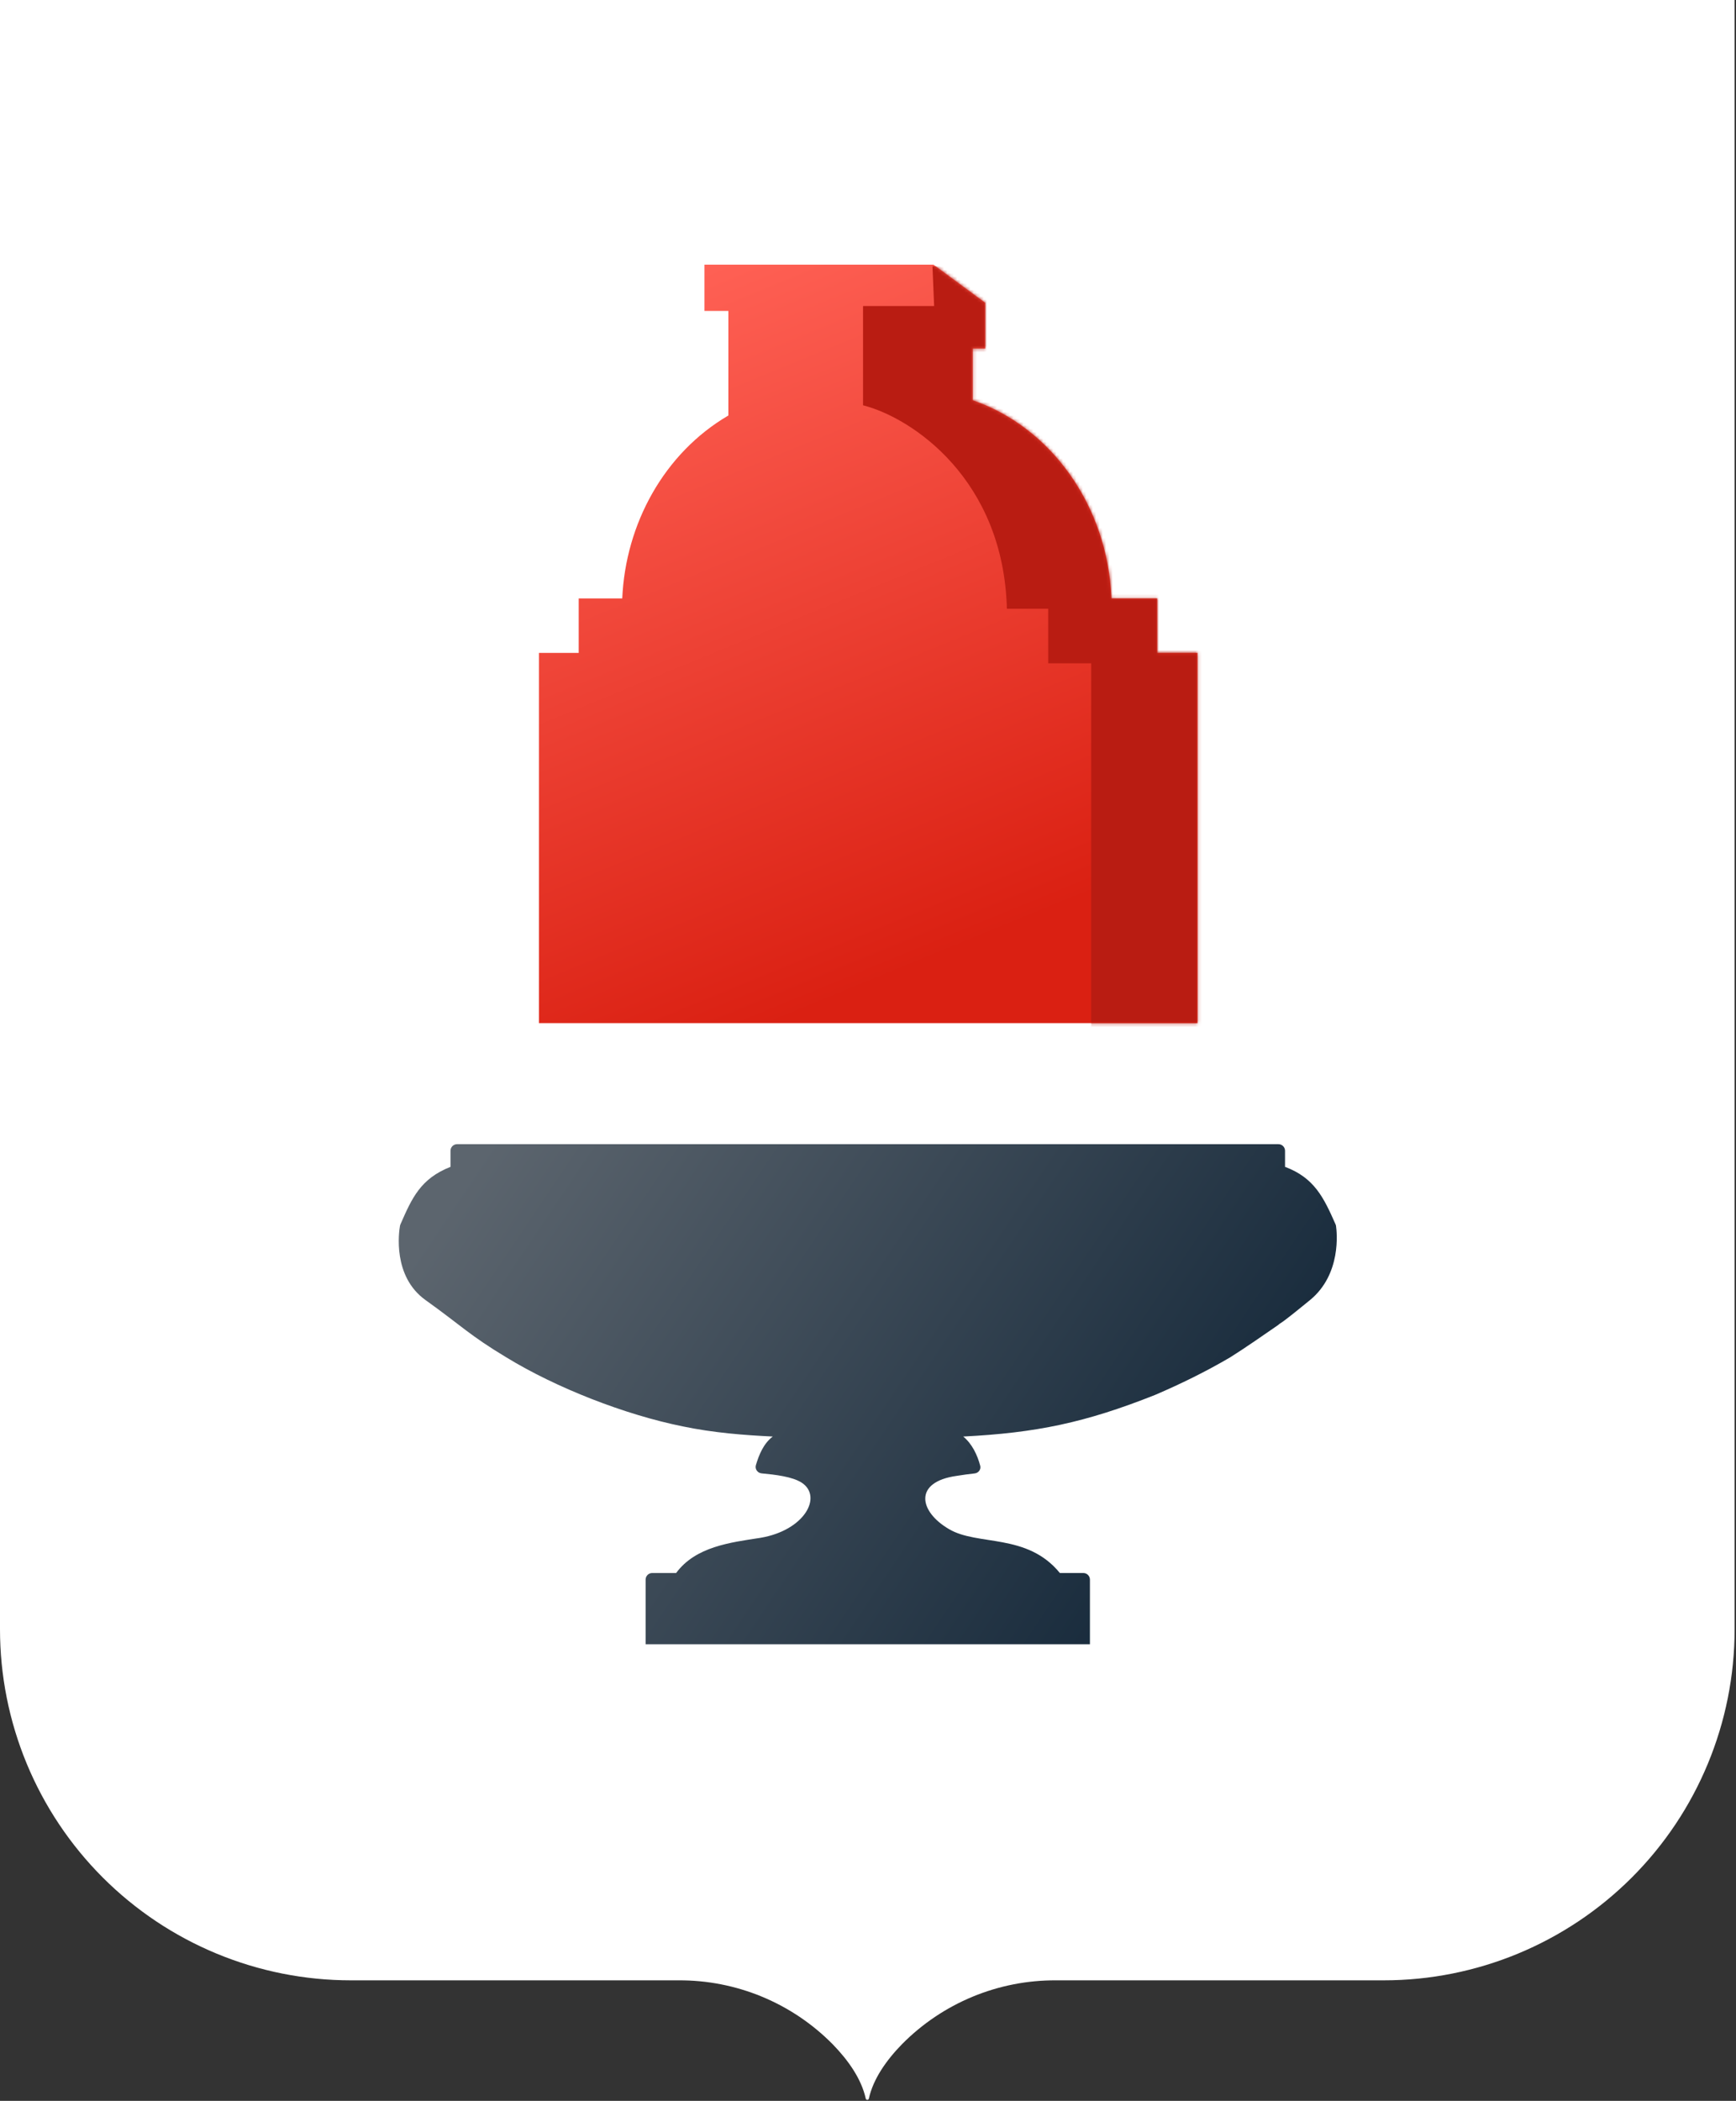 <?xml version="1.0" encoding="UTF-8"?> <svg xmlns="http://www.w3.org/2000/svg" width="525" height="635" viewBox="0 0 525 635" fill="none"><rect x="0" y="0" width="525" height="635" fill="#333333" stroke="none"/> <path d="M262.29 0H0V492.46C0 506.395 2.745 520.193 8.077 533.067C13.41 545.94 21.226 557.638 31.079 567.491C40.932 577.344 52.63 585.16 65.504 590.493C78.377 595.825 92.175 598.57 106.11 598.57H205.19C213.858 598.518 222.449 600.201 230.457 603.519C238.465 606.837 245.728 611.723 251.82 617.89C256.62 622.82 260.52 628.42 261.82 634.31C261.842 634.418 261.901 634.515 261.987 634.585C262.073 634.655 262.18 634.693 262.29 634.693C262.4 634.693 262.507 634.655 262.593 634.585C262.679 634.515 262.738 634.418 262.76 634.31C264.06 628.42 267.96 622.82 272.76 617.89C278.852 611.723 286.115 606.837 294.123 603.519C302.131 600.201 310.722 598.518 319.39 598.57H418.46C446.603 598.57 473.594 587.391 493.495 567.492C513.396 547.593 524.577 520.603 524.58 492.46V0H262.29Z" fill="white"></path> <path d="M329.615 477.451V496.983H195.246V477.451C195.246 476.346 196.141 475.451 197.246 475.451H204.474C210.346 467.481 220.833 466.222 229.921 464.824C243.344 462.587 248.797 452.38 242.505 448.185C239.719 446.328 234.426 445.723 230.309 445.332C229.08 445.215 228.245 444.023 228.599 442.84C229.534 439.711 230.898 436.33 233.697 434.203C225.028 433.784 215.799 433.084 206.431 431.127C189.093 427.631 168.26 419.522 153.159 410.293C141.973 403.582 139.457 400.646 128.69 392.956C118.659 385.79 120.645 372.312 120.962 370.506C120.987 370.368 121.029 370.238 121.085 370.11L121.16 369.939C124.574 362.151 127.154 356.266 136.241 352.687V347.835C136.241 346.731 137.127 345.835 138.232 345.835H386.628C387.733 345.835 388.62 346.731 388.62 347.835V352.687C397.488 356.012 400.314 361.947 403.902 370.082C403.967 370.229 404.013 370.376 404.036 370.535C404.302 372.397 405.727 385.133 396.17 392.956C385.84 401.411 387.781 399.387 386.522 400.506C381.629 403.862 376.875 407.217 371.981 410.293C364.57 414.628 357.16 418.263 349.33 421.619C328.216 430.008 313.395 433.084 291.303 434.203C293.956 436.394 295.562 439.727 296.436 443.024C296.732 444.142 295.922 445.215 294.773 445.348C292.964 445.557 291.155 445.786 289.346 446.088C276.203 447.906 277.88 456.854 286.969 462.167C295.638 467.341 310.599 463.286 320.526 475.451H327.615C328.719 475.451 329.615 476.346 329.615 477.451Z" fill="url(#paint0_linear)"></path> <path d="M213.031 80V93.989H220.272V125.587C200.852 136.943 189.167 158.337 188.18 180.884H175.014V197.341H163V309.252H362.135V197.341H349.956V180.884H336.132C334.98 152.742 317.7 129.043 294.166 120.979V105.344H297.951V91.52L282.316 80H213.031Z" fill="url(#paint1_linear)"></path> <mask id="mask0" maskUnits="userSpaceOnUse" x="163" y="80" width="200" height="230"> <path d="M213.031 80V93.989H220.272V125.587C200.852 136.943 189.167 158.337 188.18 180.884H175.014V197.341H163V309.252H362.135V197.341H349.956V180.884H336.132C334.98 152.742 317.7 129.043 294.166 120.979V105.344H297.951V91.52L282.316 80H213.031Z" fill="url(#paint2_linear)"></path> </mask> <g mask="url(#mask0)"> <path d="M282.5 92.5L282 80.5H300L317 107.5L375 173.5V313H330V200.5H317V184H304.5C303.5 145 276 126.333 261 122.5V92.5H282.5Z" fill="#B91C12"></path> </g> <defs> <linearGradient id="paint0_linear" x1="144.5" y1="351" x2="386" y2="513.5" gradientUnits="userSpaceOnUse"> <stop stop-color="#5C656E"></stop> <stop offset="1" stop-color="#0A1F32"></stop> </linearGradient> <linearGradient id="paint1_linear" x1="209.063" y1="80" x2="293.5" y2="285.5" gradientUnits="userSpaceOnUse"> <stop stop-color="#FF6155"></stop> <stop offset="1" stop-color="#DA2012"></stop> </linearGradient> <linearGradient id="paint2_linear" x1="200" y1="89.5" x2="370.904" y2="314.228" gradientUnits="userSpaceOnUse"> <stop stop-color="#FFACA6"></stop> <stop offset="1" stop-color="#DA2012"></stop> </linearGradient> </defs> </svg> 